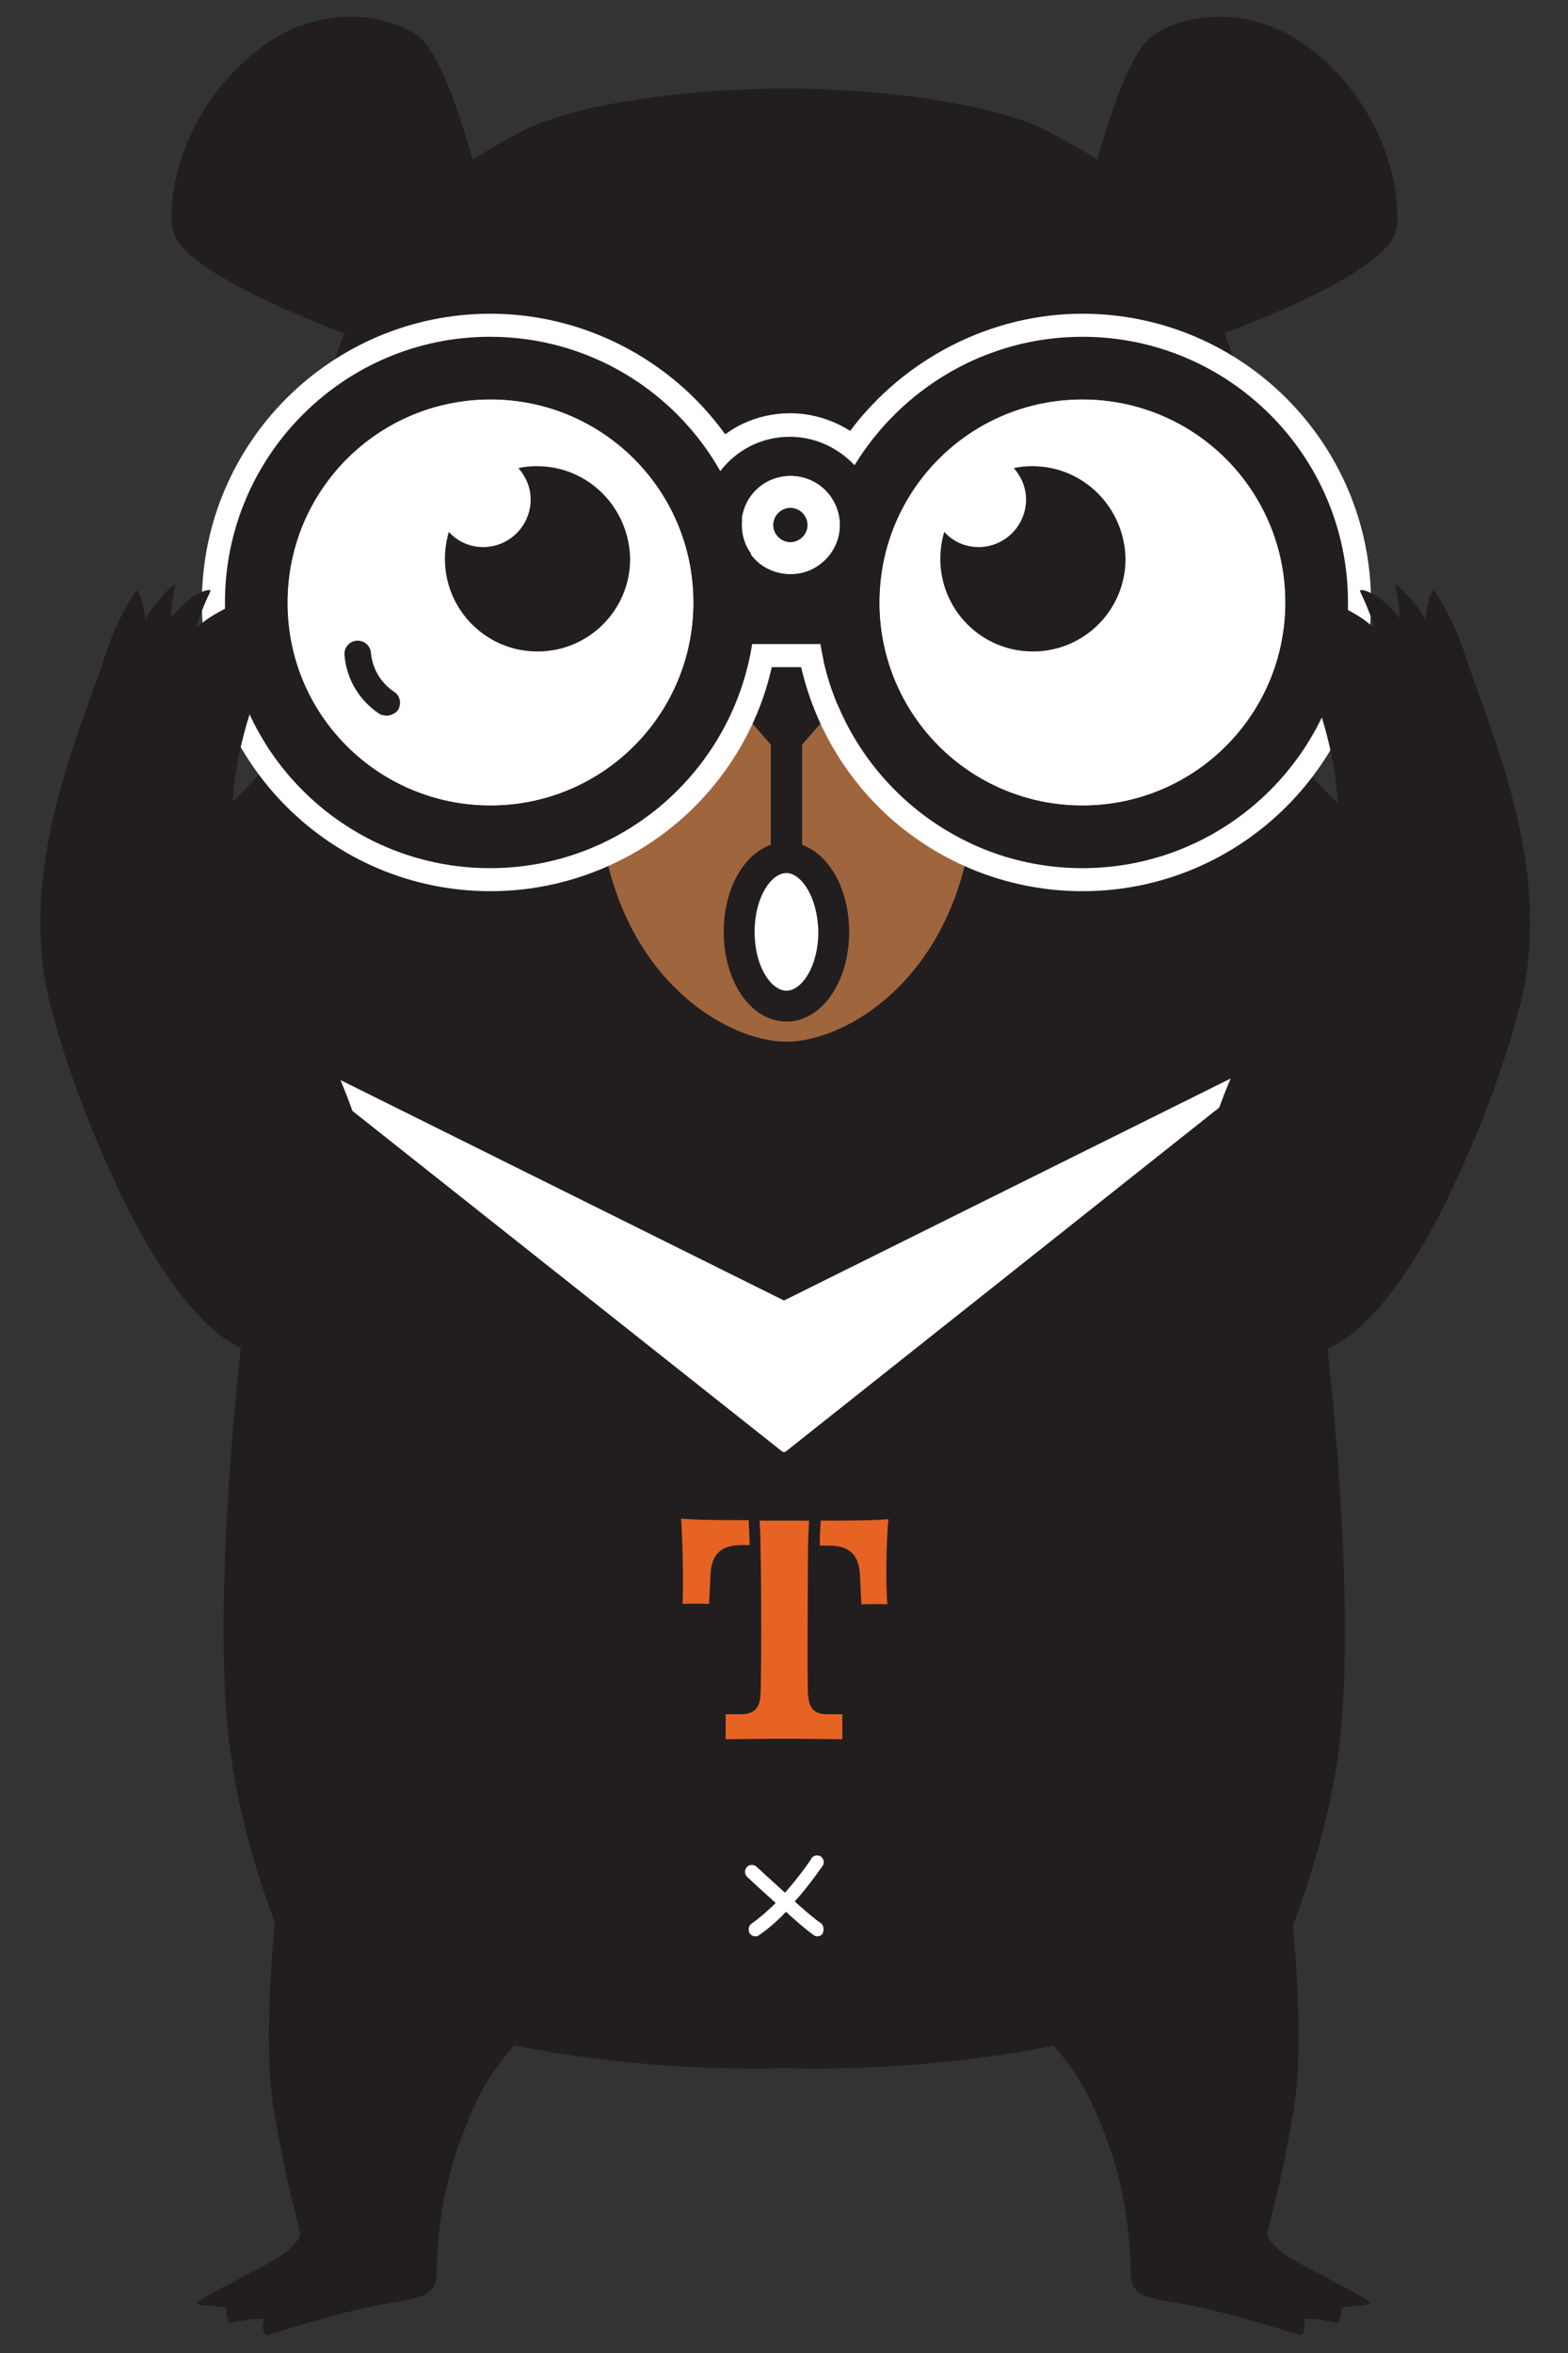 <?xml version="1.0" encoding="utf-8"?>
<!-- Generator: Adobe Illustrator 23.0.0, SVG Export Plug-In . SVG Version: 6.00 Build 0)  -->
<svg version="1.1" id="圖層_1" xmlns="http://www.w3.org/2000/svg" xmlns:xlink="http://www.w3.org/1999/xlink" x="0px" y="0px"
	 viewBox="0 0 320 480" style="enable-background:new 0 0 320 480;" xml:space="preserve">
<rect x="0" y="0" width="320" height="480" fill="#333333" stroke="none"/>
<style type="text/css">
	.st0{fill:#221E1F;}
	.st1{fill:#FFFFFF;}
	.st2{fill:#E66324;}
	.st3{fill:#9F653D;}
</style>
<g>
	<g>
		<g>
			<g>
				<path class="st0" d="M56.3,390.1c0,0-2.9,25.9-0.4,40.4c2.7,15.8,3.9,18.4,5.4,25.4c0,0-0.7,2.6-6.2,5.6
					c-9.1,4.9-14.6,7.5-14.8,8.3c-0.2,0.8,6.1,0.4,5.9,1.2c-0.2,0.8,0.5,2.9,0.5,2.9s7.7-1.6,7.1-0.5c-0.5,1,0,3.2,1,2.9
					c1-0.3,16.2-5.2,24.9-6.5c8.7-1.2,9.4-3,9.4-6c0-1.4,0.1-14.7,4.9-27.3c4.4-11.5,6.5-14.5,15.4-24.3
					C115,406.1,56.3,390.1,56.3,390.1z"/>
				<path class="st0" d="M263.6,390.1c0,0,2.9,25.9,0.4,40.4c-2.7,15.8-3.9,18.4-5.4,25.4c0,0,0.7,2.6,6.2,5.6
					c9.1,4.9,14.6,7.5,14.8,8.3c0.2,0.8-6.1,0.4-5.9,1.2c0.2,0.8-0.5,2.9-0.5,2.9s-7.7-1.6-7.1-0.5c0.5,1,0,3.2-1,2.9
					c-1-0.3-16.2-5.2-24.9-6.5c-8.7-1.2-9.4-3-9.4-6c0-1.4-0.1-14.7-4.9-27.3c-4.4-11.5-6.5-14.5-15.4-24.3
					C204.9,406.1,263.6,390.1,263.6,390.1z"/>
			</g>
			<path class="st0" d="M267.1,249c-5.9-23.5-8.9-32.3-11.6-33.7h-191c-2.7,1.4-5.7,10.2-11.6,33.7c-2.7,10.9-10.6,77.3-5.7,109.7
				c3.3,22.4,11.6,39.8,12.1,41.8c1.1,4.9,44.3,22.8,100.8,21.4c56.5,1.4,99.7-16.5,100.8-21.4c0.5-2,8.7-19.4,12.1-41.8
				C277.7,326.3,269.9,259.9,267.1,249z"/>
		</g>
		<path class="st1" d="M167.5,392.3c-1.2-0.8-3.2-2.5-5.3-4.4c3.3-3.7,5.5-7.1,5.7-7.3c0.4-0.6,0.2-1.5-0.4-1.9
			c-0.7-0.4-1.5-0.2-1.9,0.4c0,0.1-2.2,3.4-5.4,7c-3-2.7-5.7-5.2-5.8-5.3c-0.6-0.5-1.5-0.5-2,0.1c-0.5,0.6-0.5,1.4,0.1,2
			c0.2,0.2,2.8,2.6,5.8,5.3c-1.5,1.5-3.2,3-4.9,4.2c-0.6,0.4-0.8,1.3-0.4,2c0.3,0.4,0.7,0.6,1.2,0.6c0.3,0,0.6-0.1,0.8-0.3
			c1.9-1.3,3.8-3,5.4-4.7c2.2,2,4.3,3.8,5.6,4.7c0.2,0.2,0.5,0.3,0.8,0.3c0.4,0,0.9-0.2,1.1-0.6
			C168.2,393.6,168.1,392.7,167.5,392.3z"/>
	</g>
	<path class="st0" d="M293,203.3c-0.2-0.1-14.7-7.7-20.1-15.6c-0.8-1.2-1-2.2-0.6-3.4c1.4-4.2,9.9-7.9,13.1-8.9
		c0.6-0.2,1.1-0.8,1.1-1.5c0-0.7-0.4-1.3-1-1.5c-8.1-3.1-16.2-12.1-18.9-15.3c-0.6-5.7-1.1-11.3-1.5-16.6c-1-12.6-2-24.5-5.1-38.2
		c-3.2-13.9-6.6-25.2-10.1-34.4c11.1-4.1,33.3-13.3,35-20.9c1.1-4.9-0.5-22.2-15.2-35.2c-7.8-6.9-15.6-8.4-20.8-8.4
		c-6.5,0-11.6,2.2-14,4.1c-4.1,3.3-8.1,15-11,25.1c-2.8-1.9-6-3.7-10-5.8c-10.1-5.2-30.2-8.5-53.7-8.8c-23.5,0.3-43.6,3.6-53.7,8.8
		c-4,2.1-7.2,3.9-10,5.8c-2.9-10.1-6.9-21.9-11-25.1c-2.4-1.9-7.5-4.1-14-4.1c-5.2,0-13,1.4-20.8,8.4C35.8,24.7,34.2,42.1,35.3,47
		c1.7,7.6,23.9,16.8,35,21c-3.6,9.2-6.9,20.4-10.2,34.4c-3.2,13.7-4.1,25.6-5.1,38.2c-0.4,5.4-0.9,10.9-1.5,16.6
		c-2.3,2.7-10.6,12.1-18.9,15.3c-0.6,0.2-1,0.9-1,1.5c0,0.7,0.4,1.3,1.1,1.5c3.2,1.1,11.7,4.7,13,8.9c0.4,1.1,0.2,2.2-0.6,3.4
		c-5.5,7.9-20,15.6-20.1,15.6c-0.7,0.4-1,1.2-0.8,1.9c0.2,0.7,0.8,1.1,1.5,1.1c0.1,0,0.1,0,0.2,0c0,0,0.4-0.1,1.1-0.1
		c2.8,0,10.6,0.7,20.8,7.1c2.1,1.3,4.3,3.7,6.7,6.3c2,2.2,4.1,4.4,6.3,6.2c0,0,0.1,0,0.1,0.1l96.1,78c0.3,0.2,0.6,0.4,1,0.4
		c0.4,0,0.7-0.1,1-0.4l96.1-78.1c2.2-1.8,4.3-4.1,6.3-6.2c2.4-2.6,4.6-5,6.7-6.3c10.2-6.4,17.9-7.1,20.8-7.1c0.7,0,1.1,0.1,1.2,0.1
		c0.1,0,0.1,0,0.2,0c0.7,0,1.3-0.4,1.5-1.1C294,204.4,293.7,203.6,293,203.3z"/>
	<g>
		<polygon class="st1" points="160,266.3 65.1,219.1 64.7,219.9 160,295.4 255.3,219.9 255,219.1 		"/>
		<path class="st1" d="M160,296.2c-0.2,0-0.4-0.1-0.5-0.2l-95.3-75.5c-0.3-0.2-0.4-0.6-0.2-1l0.3-0.8c0.1-0.2,0.3-0.3,0.5-0.4
			c0.2-0.1,0.4-0.1,0.6,0l94.6,47l94.6-47c0.2-0.1,0.4-0.1,0.6,0c0.2,0.1,0.4,0.2,0.5,0.4l0.3,0.8c0.2,0.3,0.1,0.7-0.2,0.9
			L160.5,296C160.4,296.1,160.2,296.2,160,296.2z M68,221.5l92,72.9l92-72.9L160.4,267c-0.2,0.1-0.5,0.1-0.7,0L68,221.5z"/>
	</g>
	<path class="st2" d="M181.3,309.9c-2.4,0.2-4.6,0.3-10.9,0.3h-2.9c0,0-0.2,2.3-0.2,5.1h1.9c4.6,0,6.1,2.3,6.3,6l0.3,6
		c0.5-0.1,4.8-0.1,5.3,0C180.7,323.1,180.9,314.1,181.3,309.9z M164.9,345.7c-0.2-3.2,0-29.7,0-30.4c0.1-2.8,0.2-5.1,0.2-5.1h-10.1
		c0,0,0.2,2.3,0.2,5.1c0.2,8,0.2,27.3,0,30.4c-0.1,2.5-1.1,4-4,4h-3.1v5.1c0,0,7.7-0.1,11.9-0.1c4.3,0,11.9,0.1,11.9,0.1v-5.1h-3.3
		C165.8,349.6,165.1,348.1,164.9,345.7z M153,315.2c-0.1-2.8-0.2-5.1-0.2-5.1h-2.8c-5.7,0-8.8-0.1-11-0.3c0.3,4.2,0.5,13.2,0.3,17.4
		c0.6-0.1,4.9-0.1,5.4,0l0.3-6c0.2-3.7,1.7-6,6.3-6H153z"/>
	<g>
		<g>
			<path class="st3" d="M160.5,119.8c-32,0-38.5,17.2-38.5,38.5c0,38.8,25.2,54.2,38.5,54.2c13.3,0,38.5-15.4,38.5-54.2
				C199,137,192.5,119.8,160.5,119.8z"/>
		</g>
		<path class="st0" d="M160.5,178.1c-1.8,0-3.2-1.4-3.2-3.2v-28.5c0-1.8,1.4-3.2,3.2-3.2c1.8,0,3.2,1.4,3.2,3.2v28.5
			C163.7,176.6,162.2,178.1,160.5,178.1z"/>
		<g>
			<polygon class="st0" points="149.3,137.9 160.5,150.7 171.7,137.9 			"/>
			<path class="st0" d="M160.5,153.9L160.5,153.9c-0.9,0-1.8-0.4-2.4-1.1L146.9,140c-0.8-0.9-1-2.3-0.5-3.4c0.5-1.1,1.6-1.9,2.9-1.9
				h22.4c1.3,0,2.4,0.7,2.9,1.9c0.5,1.1,0.3,2.5-0.5,3.4l-11.2,12.8C162.3,153.5,161.4,153.9,160.5,153.9z M156.3,141.1l4.2,4.8
				l4.2-4.8H156.3z"/>
		</g>
		<g>
			<path class="st1" d="M170.1,190c0-8.4-4.3-15.1-9.6-15.1c-5.3,0-9.6,6.8-9.6,15.1c0,8.4,4.3,15.2,9.6,15.2
				C165.8,205.2,170.1,198.4,170.1,190z"/>
			<path class="st0" d="M160.5,208.4c-7.2,0-12.8-8.1-12.8-18.3c0-10.3,5.6-18.3,12.8-18.3c7.2,0,12.8,8.1,12.8,18.3
				C173.3,200.3,167.7,208.4,160.5,208.4z M160.5,178.1c-3.1,0-6.5,4.9-6.5,12c0,7.1,3.4,12,6.5,12c3.1,0,6.5-4.9,6.5-12
				C166.9,183,163.5,178.1,160.5,178.1z"/>
		</g>
	</g>
	<g>
		<path class="st1" d="M141.5,122.9c0-22.9-18.5-41.4-41.4-41.4c-22.9,0-41.4,18.5-41.4,41.4c0,22.9,18.5,41.4,41.4,41.4
			C122.9,164.3,141.5,145.8,141.5,122.9z"/>
		<path class="st1" d="M262.3,122.9c0-22.9-18.5-41.4-41.4-41.4c-22.9,0-41.4,18.5-41.4,41.4c0,22.9,18.5,41.4,41.4,41.4
			C243.8,164.3,262.3,145.8,262.3,122.9z"/>
		<path class="st0" d="M79.1,146c-0.6,0-1.2-0.1-1.7-0.4c-4.1-2.7-6.7-7.1-7.1-12c-0.1-1.5,1-2.8,2.5-2.9c1.5-0.1,2.8,1,2.9,2.5
			c0.3,3.2,2,6.1,4.7,7.9c1.3,0.8,1.6,2.5,0.8,3.8C80.7,145.5,79.9,145.9,79.1,146z"/>
		<path class="st0" d="M109.6,95.1c-1.3,0-2.6,0.1-3.8,0.4c1.5,1.7,2.5,3.9,2.5,6.4c0,5.3-4.3,9.7-9.7,9.7c-2.8,0-5.3-1.2-7-3.1
			c-0.5,1.7-0.8,3.6-0.8,5.5c0,10.4,8.4,18.9,18.9,18.9c10.4,0,18.9-8.4,18.9-18.9C128.4,103.5,120,95.1,109.6,95.1z"/>
		<path class="st0" d="M210.7,95.1c-1.3,0-2.6,0.1-3.8,0.4c1.5,1.7,2.5,3.9,2.5,6.4c0,5.3-4.3,9.7-9.7,9.7c-2.8,0-5.3-1.2-7-3.1
			c-0.5,1.7-0.8,3.6-0.8,5.5c0,10.4,8.4,18.9,18.9,18.9c10.4,0,18.9-8.4,18.9-18.9C229.5,103.5,221.1,95.1,210.7,95.1z"/>
		<g>
			<path class="st0" d="M220.9,68.7c-19.6,0-36.9,10.5-46.4,26.2c-3.3-3.6-8-5.8-13.2-5.8c-5.8,0-10.9,2.8-14.2,7
				c-9.3-16.3-26.9-27.4-47-27.4c-29.9,0-54.1,24.3-54.1,54.2c0,29.9,24.3,54.2,54.1,54.2c27,0,49.4-19.9,53.5-45.7h13.9
				c4.1,25.9,26.5,45.7,53.5,45.7c29.9,0,54.2-24.3,54.2-54.2C275.1,93,250.8,68.7,220.9,68.7z M100.1,164.3
				c-22.9,0-41.4-18.5-41.4-41.4c0-22.9,18.5-41.4,41.4-41.4c22.9,0,41.4,18.5,41.4,41.4C141.5,145.8,122.9,164.3,100.1,164.3z
				 M161.3,97c4.1,0,7.7,2.5,9.2,6c-1.5,3.8-2.6,7.9-3.2,12c-1.7,1.3-3.7,2-6,2c-3.3,0-6.2-1.6-8-4c-0.5-2.6-1.1-5.1-1.9-7.5
				C152.1,100.8,156.3,97,161.3,97z M220.9,164.3c-22.9,0-41.4-18.5-41.4-41.4c0-22.9,18.5-41.4,41.4-41.4
				c22.9,0,41.4,18.5,41.4,41.4C262.3,145.8,243.8,164.3,220.9,164.3z"/>
			<path class="st1" d="M220.9,68.7c29.9,0,54.2,24.3,54.2,54.2c0,29.9-24.3,54.2-54.2,54.2c-27,0-49.4-19.9-53.5-45.7h-13.9
				c-4.1,25.9-26.5,45.7-53.5,45.7c-29.9,0-54.1-24.3-54.1-54.2c0-29.9,24.3-54.2,54.1-54.2c20.1,0,37.7,11,47,27.4
				c3.3-4.3,8.4-7,14.2-7c5.2,0,9.9,2.3,13.2,5.8C184,79.2,201.3,68.7,220.9,68.7 M220.9,164.3c22.9,0,41.4-18.5,41.4-41.4
				c0-22.9-18.5-41.4-41.4-41.4c-22.9,0-41.4,18.5-41.4,41.4C179.5,145.8,198,164.3,220.9,164.3 M100.1,164.3
				c22.9,0,41.4-18.5,41.4-41.4c0-22.9-18.5-41.4-41.4-41.4c-22.9,0-41.4,18.5-41.4,41.4C58.6,145.8,77.2,164.3,100.1,164.3
				 M161.3,117.1c2.3,0,4.3-0.7,6-2c0.6-4.2,1.7-8.2,3.2-12c-1.5-3.6-5.1-6-9.2-6c-5.1,0-9.2,3.7-9.9,8.6c0.8,2.4,1.5,4.9,1.9,7.5
				C155.1,115.6,158,117.1,161.3,117.1 M220.9,64c-18.6,0-36.3,9.1-47.4,23.9c-3.6-2.3-7.9-3.6-12.2-3.6c-4.9,0-9.5,1.5-13.3,4.3
				C137,73.3,119.1,64,100.1,64c-32.5,0-58.9,26.4-58.9,58.9c0,32.5,26.4,58.9,58.9,58.9c14.1,0,27.8-5.1,38.5-14.3
				c9.5-8.2,16.2-19.3,18.9-31.4h6c2.8,12.1,9.4,23.2,18.9,31.4c10.7,9.2,24.3,14.3,38.5,14.3c32.5,0,58.9-26.4,58.9-58.9
				C279.8,90.4,253.4,64,220.9,64L220.9,64z M220.9,159.5c-20.2,0-36.7-16.4-36.7-36.6c0-20.2,16.4-36.6,36.7-36.6
				c20.2,0,36.6,16.4,36.6,36.6C257.5,143.1,241.1,159.5,220.9,159.5L220.9,159.5z M100.1,159.5c-20.2,0-36.7-16.4-36.7-36.6
				c0-20.2,16.4-36.6,36.7-36.6c20.2,0,36.6,16.4,36.6,36.6C136.7,143.1,120.3,159.5,100.1,159.5L100.1,159.5z M156.3,105.4
				c0.7-2.1,2.7-3.6,5-3.6c1.5,0,2.9,0.7,3.9,1.8c-1,2.8-1.7,5.6-2.3,8.5c-0.5,0.2-1,0.3-1.7,0.3c-1.3,0-2.6-0.5-3.6-1.4
				C157.4,109.1,156.9,107.2,156.3,105.4L156.3,105.4z"/>
		</g>
		<path class="st1" d="M171.4,107.1c0-5.5-4.5-10-10-10c-5.5,0-10,4.5-10,10c0,5.6,4.5,10,10,10
			C166.9,117.1,171.4,112.6,171.4,107.1z"/>
		<path class="st0" d="M164.8,107.1c0-1.9-1.6-3.5-3.5-3.5c-1.9,0-3.5,1.6-3.5,3.5c0,1.9,1.6,3.5,3.5,3.5
			C163.2,110.6,164.8,109,164.8,107.1z"/>
	</g>
	<g>
		<path class="st0" d="M292.7,120.5c0,0,3.7,5,6.3,13.1c4.4,13.9,18.4,43.3,11.3,71.1c-5,19.6-13.2,36.7-17.2,44.4
			c-8.6,16.2-19.8,29.7-30.1,26.7c0,0-43.7-8.8,2.2-82.2c12.9-20.6,7.1-40.6,2.4-53.7c-2.7-7.8-3-10.4-3-10.7c0,0,7.7,6,8.7,4.9
			c1-1-2.6-10.2-3.6-11.5c-1-1.3,5,1.3,8.5,3.7c1.4,1,1.9,1.6,2.1,1.6c0.3,0-0.4-1.8-1.4-4.3c-1-2.4-1.5-3.1-1.3-3.2
			c0.3-0.1,1.1,0,2.4,0.7c3.3,1.7,5.6,5,5.6,5s0.3-1.6-0.9-6.7c-0.3-1.2,5,4.2,6,6.9c0.1,0.2,0.4-1.4,0.7-3.2
			C292,120.4,292.7,120.5,292.7,120.5z"/>
	</g>
	<g>
		<path class="st0" d="M27.8,120.5c0,0-3.7,5-6.3,13.1c-4.4,13.9-18.4,43.3-11.3,71.1c5,19.6,13.2,36.7,17.2,44.4
			c8.6,16.2,19.8,29.7,30.1,26.7c0,0,43.7-8.8-2.2-82.2c-12.9-20.6-7.1-40.6-2.4-53.7c2.7-7.8,3-10.4,3-10.7c0,0-7.7,6-8.7,4.9
			c-1-1,2.6-10.2,3.6-11.5c1-1.3-5,1.3-8.5,3.7c-1.4,1-1.9,1.6-2.1,1.6c-0.3,0,0.4-1.8,1.4-4.3c1-2.4,1.5-3.1,1.3-3.2
			c-0.3-0.1-1.1,0-2.4,0.7c-3.3,1.7-5.6,5-5.6,5s-0.3-1.6,0.9-6.7c0.3-1.2-5,4.2-6,6.9c-0.1,0.2-0.4-1.4-0.7-3.2
			C28.5,120.4,27.8,120.5,27.8,120.5z"/>
	</g>
</g>
</svg>

